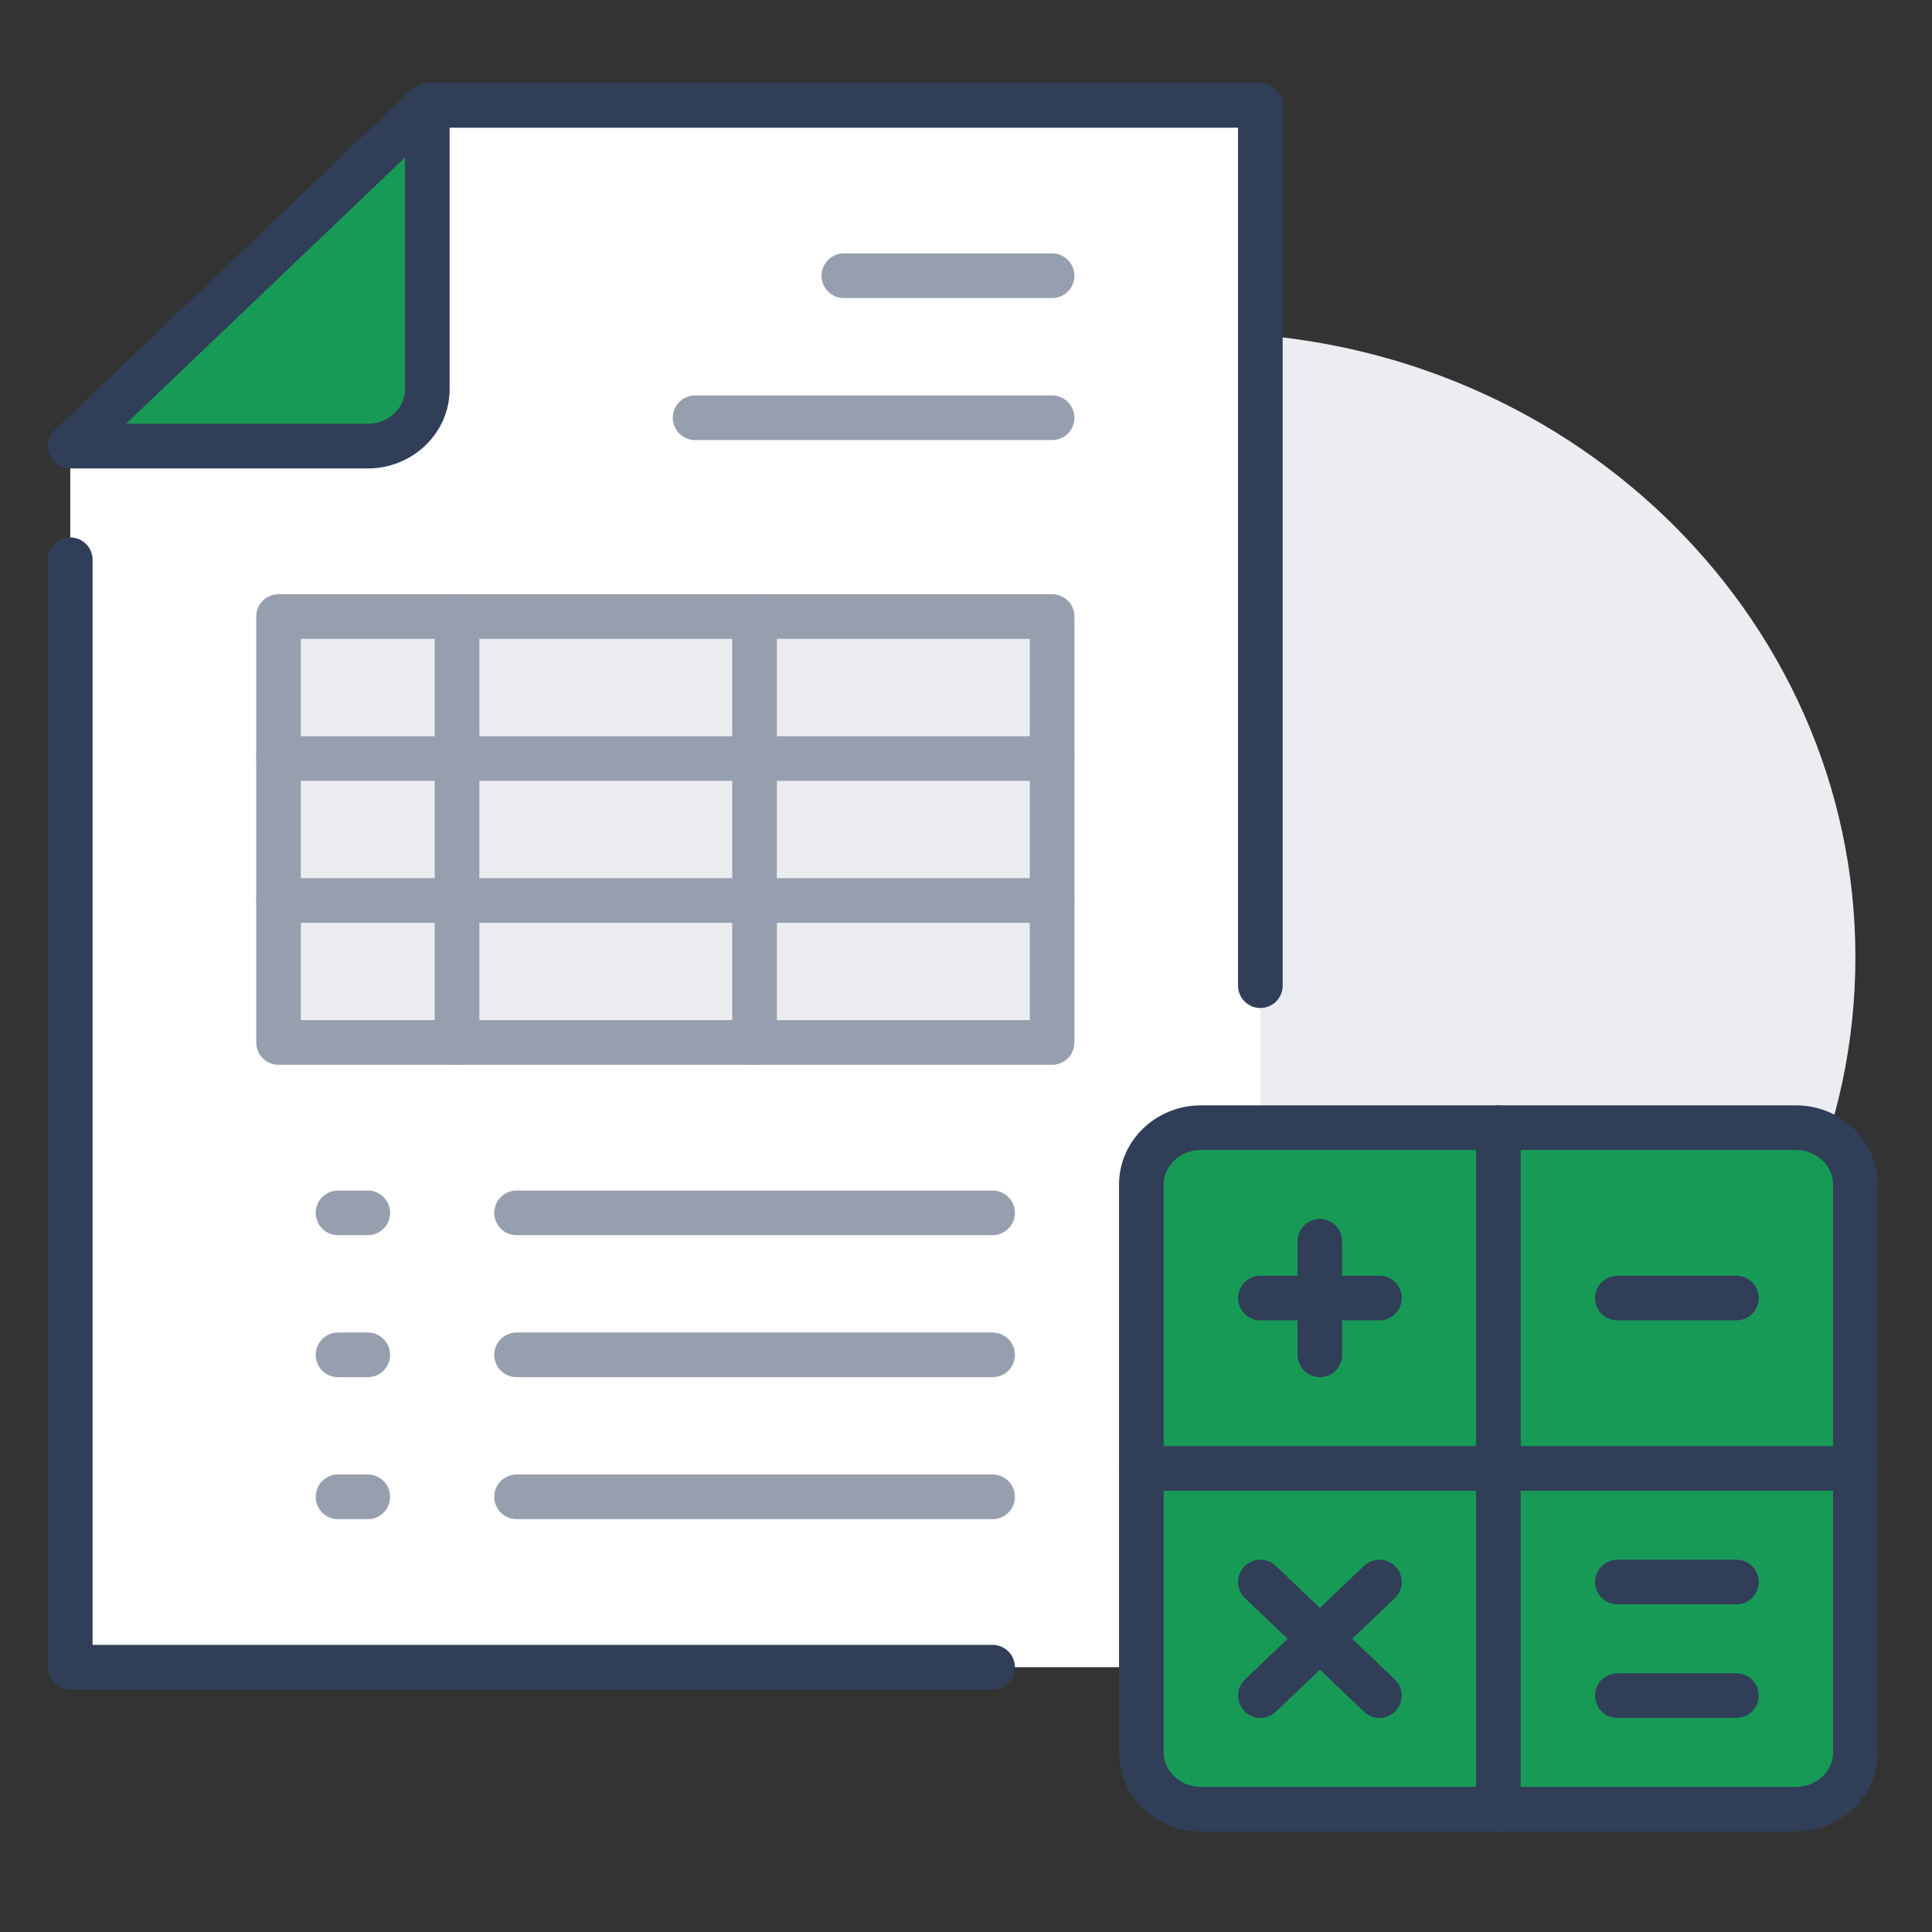<svg width="110" height="110" viewBox="0 0 110 110" fill="none" xmlns="http://www.w3.org/2000/svg">
<rect x="0" y="0" width="110" height="110" fill="#333333" stroke="none"/>
<path d="M68.371 90.074C88.953 90.074 105.639 74.149 105.639 54.504C105.639 34.86 88.953 18.935 68.371 18.935C47.788 18.935 31.102 34.86 31.102 54.504C31.102 74.149 47.788 90.074 68.371 90.074Z" fill="#EBEDF0"/>
<path d="M105.641 83.606V99.773C105.641 101.552 104.116 103.007 102.253 103.007H85.313V83.606H105.641Z" fill="#189A57"/>
<path d="M105.641 67.438V83.606H85.313V64.205H102.253C104.116 64.205 105.641 65.66 105.641 67.438Z" fill="#189A57"/>
<path d="M85.312 83.606V103.007H68.372C66.508 103.007 64.984 101.552 64.984 99.773V83.606H85.312Z" fill="#189A57"/>
<path d="M85.312 64.205V83.606H64.984V67.438C64.984 65.66 66.508 64.205 68.372 64.205H85.312Z" fill="#189A57"/>
<path d="M71.76 56.12V64.204H68.372C66.509 64.204 64.984 65.659 64.984 67.438V94.923H4V25.401H20.94C22.803 25.401 24.328 23.946 24.328 22.168V6H71.76V56.12ZM59.902 59.354V35.102H15.858V59.354H59.902Z" fill="white"/>
<path d="M59.902 51.27H42.962V59.354H59.902V51.27Z" fill="#EBEDF0"/>
<path d="M59.902 43.187H42.962V51.27H59.902V43.187Z" fill="#EBEDF0"/>
<path d="M59.902 35.102H42.962V43.186H59.902V35.102Z" fill="#EBEDF0"/>
<path d="M42.962 51.27H26.022V59.354H42.962V51.27Z" fill="#EBEDF0"/>
<path d="M42.962 43.187H26.022V51.27H42.962V43.187Z" fill="#EBEDF0"/>
<path d="M42.962 35.102H26.022V43.186H42.962V35.102Z" fill="#EBEDF0"/>
<path d="M26.023 51.27H15.859V59.354H26.023V51.27Z" fill="#EBEDF0"/>
<path d="M26.023 43.187H15.859V51.27H26.023V43.187Z" fill="#EBEDF0"/>
<path d="M26.023 35.102H15.859V43.186H26.023V35.102Z" fill="#EBEDF0"/>
<path d="M24.328 6V22.168C24.328 23.946 22.803 25.401 20.94 25.401H4L24.328 6Z" fill="#189A57"/>
<path d="M64.984 83.606V67.438C64.984 65.66 66.508 64.205 68.372 64.205H102.252C104.115 64.205 105.64 65.66 105.64 67.438V99.774C105.64 101.553 104.115 103.008 102.252 103.008H68.372C66.508 103.008 64.984 101.553 64.984 99.774V83.606Z" stroke="#303E58" stroke-width="2.541" stroke-linecap="round" stroke-linejoin="round"/>
<path d="M85.313 103.008V83.606V64.205" stroke="#303E58" stroke-width="2.541" stroke-linecap="round" stroke-linejoin="round"/>
<path d="M64.984 83.606H85.312H105.64" stroke="#303E58" stroke-width="2.541" stroke-linecap="round" stroke-linejoin="round"/>
<path d="M75.147 70.672V73.906V77.139" stroke="#303E58" stroke-width="2.541" stroke-linecap="round" stroke-linejoin="round"/>
<path d="M78.537 73.905H75.149H71.761" stroke="#303E58" stroke-width="2.541" stroke-linecap="round" stroke-linejoin="round"/>
<path d="M78.537 90.073L75.149 93.307L71.761 96.541" stroke="#303E58" stroke-width="2.541" stroke-linecap="round" stroke-linejoin="round"/>
<path d="M78.537 96.541L75.149 93.307L71.761 90.073" stroke="#303E58" stroke-width="2.541" stroke-linecap="round" stroke-linejoin="round"/>
<path d="M98.864 73.905H92.088" stroke="#303E58" stroke-width="2.541" stroke-linecap="round" stroke-linejoin="round"/>
<path d="M98.864 90.073H92.088" stroke="#303E58" stroke-width="2.541" stroke-linecap="round" stroke-linejoin="round"/>
<path d="M98.864 96.54H92.088" stroke="#303E58" stroke-width="2.541" stroke-linecap="round" stroke-linejoin="round"/>
<path d="M24.328 6V22.168C24.328 23.946 22.803 25.401 20.94 25.401H4L24.328 6ZM24.328 6H71.76V56.12" stroke="#303E58" stroke-width="2.541" stroke-linecap="round" stroke-linejoin="round"/>
<path d="M56.514 94.924H4V31.869" stroke="#303E58" stroke-width="2.541" stroke-linecap="round" stroke-linejoin="round"/>
<path d="M59.903 15.7H48.045" stroke="#979FAF" stroke-width="2.541" stroke-linecap="round" stroke-linejoin="round"/>
<path d="M59.903 23.785H39.575" stroke="#979FAF" stroke-width="2.541" stroke-linecap="round" stroke-linejoin="round"/>
<path d="M15.859 51.27V59.354H26.023H42.963H59.903V51.27V43.186V35.102H42.963H26.023H15.859V43.186V51.27Z" stroke="#979FAF" stroke-width="2.541" stroke-linecap="round" stroke-linejoin="round"/>
<path d="M59.903 43.187H42.963H26.023H15.859" stroke="#979FAF" stroke-width="2.541" stroke-linecap="round" stroke-linejoin="round"/>
<path d="M59.903 51.27H42.963H26.023H15.859" stroke="#979FAF" stroke-width="2.541" stroke-linecap="round" stroke-linejoin="round"/>
<path d="M26.022 35.102V43.186V51.27V59.354" stroke="#979FAF" stroke-width="2.541" stroke-linecap="round" stroke-linejoin="round"/>
<path d="M42.962 35.102V43.186V51.27V59.354" stroke="#979FAF" stroke-width="2.541" stroke-linecap="round" stroke-linejoin="round"/>
<path d="M19.246 69.055H20.94" stroke="#979FAF" stroke-width="2.541" stroke-linecap="round" stroke-linejoin="round"/>
<path d="M29.41 69.055H56.514" stroke="#979FAF" stroke-width="2.541" stroke-linecap="round" stroke-linejoin="round"/>
<path d="M19.246 77.139H20.94" stroke="#979FAF" stroke-width="2.541" stroke-linecap="round" stroke-linejoin="round"/>
<path d="M29.41 77.139H56.514" stroke="#979FAF" stroke-width="2.541" stroke-linecap="round" stroke-linejoin="round"/>
<path d="M19.246 85.223H20.94" stroke="#979FAF" stroke-width="2.541" stroke-linecap="round" stroke-linejoin="round"/>
<path d="M29.41 85.223H56.514" stroke="#979FAF" stroke-width="2.541" stroke-linecap="round" stroke-linejoin="round"/>
</svg>
